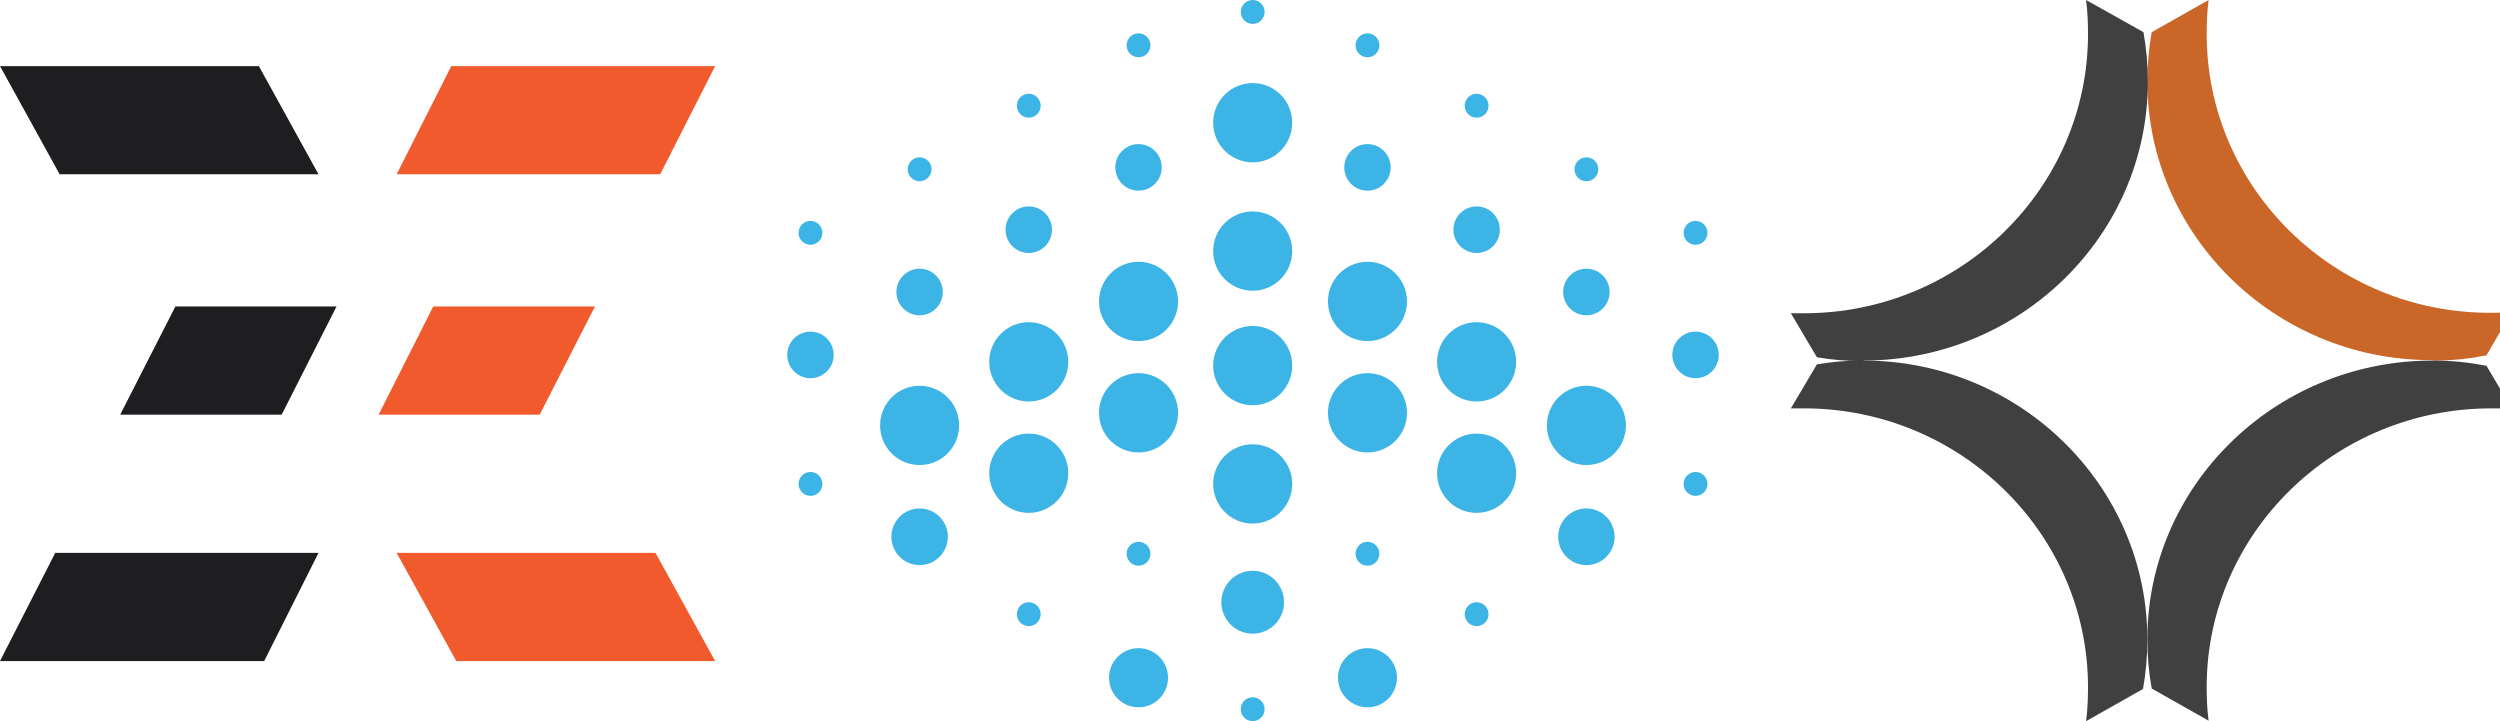 <svg height="120" viewBox="0 0 416 120" width="416" xmlns="http://www.w3.org/2000/svg"><g fill="none" fill-rule="nonzero"><g fill="#3cb4e5"><ellipse cx="134.862" cy="80.524" rx="1.984" ry="1.99"/><ellipse cx="171.185" cy="102.199" rx="1.984" ry="1.99"/><ellipse cx="189.452" cy="92.146" rx="1.984" ry="1.99"/><ellipse cx="189.452" cy="112.775" rx="4.906" ry="4.921"/><ellipse cx="227.548" cy="112.775" rx="4.906" ry="4.921"/><ellipse cx="227.548" cy="112.775" rx="2.504" ry="2.513"/><ellipse cx="208.447" cy="80.524" rx="3.966" ry="3.979"/><ellipse cx="208.447" cy="100.21" rx="1.984" ry="1.99"/><ellipse cx="208.447" cy="118.01" rx="1.984" ry="1.99"/><ellipse cx="134.862" cy="38.744" rx="1.984" ry="1.99"/><ellipse cx="153.023" cy="28.169" rx="1.984" ry="1.99"/><ellipse cx="171.185" cy="17.593" rx="1.984" ry="1.99"/><ellipse cx="189.452" cy="7.541" rx="1.984" ry="1.99"/><ellipse cx="134.862" cy="59.058" rx="1.984" ry="1.99"/><ellipse cx="153.023" cy="48.588" rx="1.984" ry="1.99"/><ellipse cx="171.185" cy="37.907" rx="1.984" ry="1.99"/><ellipse cx="189.452" cy="27.854" rx="3.862" ry="3.875"/><ellipse cx="171.185" cy="38.221" rx="3.862" ry="3.875"/><ellipse cx="153.023" cy="48.588" rx="3.862" ry="3.875"/><ellipse cx="134.862" cy="59.058" rx="3.862" ry="3.875"/><ellipse cx="189.452" cy="50.158" rx="6.576" ry="6.597"/><ellipse cx="153.023" cy="70.786" rx="6.576" ry="6.597"/><ellipse cx="171.185" cy="60.21" rx="6.576" ry="6.597"/><ellipse cx="189.452" cy="68.692" rx="6.576" ry="6.597"/><ellipse cx="208.447" cy="41.78" rx="6.576" ry="6.597"/><ellipse cx="208.447" cy="60.838" rx="6.576" ry="6.597"/><ellipse cx="153.023" cy="89.32" rx="4.696" ry="4.713"/><ellipse cx="171.185" cy="78.744" rx="6.576" ry="6.597"/><ellipse cx="208.447" cy="20.42" rx="6.576" ry="6.597"/><ellipse cx="208.447" cy="80.524" rx="6.576" ry="6.597"/><ellipse cx="282.138" cy="80.524" rx="1.984" ry="1.99"/><ellipse cx="245.71" cy="102.199" rx="1.984" ry="1.99"/><ellipse cx="227.548" cy="92.146" rx="1.984" ry="1.99"/><ellipse cx="282.138" cy="38.744" rx="1.984" ry="1.99"/><ellipse cx="263.977" cy="28.169" rx="1.984" ry="1.99"/><ellipse cx="245.71" cy="17.593" rx="1.984" ry="1.99"/><ellipse cx="227.548" cy="7.541" rx="1.984" ry="1.99"/><ellipse cx="208.447" cy="1.99" rx="1.984" ry="1.99"/><ellipse cx="282.138" cy="59.058" rx="1.984" ry="1.99"/><ellipse cx="263.977" cy="48.588" rx="1.984" ry="1.99"/><ellipse cx="245.71" cy="37.907" rx="1.984" ry="1.99"/><ellipse cx="227.548" cy="27.854" rx="3.862" ry="3.875"/><ellipse cx="245.71" cy="38.221" rx="3.862" ry="3.875"/><ellipse cx="263.977" cy="48.588" rx="3.862" ry="3.875"/><ellipse cx="282.138" cy="59.058" rx="3.862" ry="3.875"/><ellipse cx="227.548" cy="50.158" rx="6.576" ry="6.597"/><ellipse cx="263.977" cy="70.786" rx="6.576" ry="6.597"/><ellipse cx="245.71" cy="60.21" rx="6.576" ry="6.597"/><ellipse cx="227.548" cy="68.692" rx="6.576" ry="6.597"/><ellipse cx="263.977" cy="89.32" rx="4.696" ry="4.713"/><ellipse cx="245.71" cy="78.744" rx="6.576" ry="6.597"/><ellipse cx="208.447" cy="100.21" rx="5.218" ry="5.235"/></g><g transform="translate(0 11)"><g fill="#f15a2c"><path d="m92.5 81h16.575l9.925 18h-26.5-16.575l-9.925-18z"/><path d="m99 40-9.195 18h-26.805l9.091-18z"/><path d="m119 0h-26.758-17.15l-9.092 18h26.242 13.947 3.668z"/></g><path d="m26.758 81h-17.15-.413l-9.195 18h26.758 17.202l9.04-18z" fill="#1e1d20"/><path d="m29.182 40h8.87 17.948l-9.13 18h-8.818-18.052z" fill="#1e1d20"/><path d="m26.5 18h-16.575l-9.925-18h26.5 16.575l9.925 18z" fill="#1e1d20"/></g><g transform="translate(298)"><path d="m107.077 60c2.97 0 5.86-.315 8.669-.866l4.174-7.165c-1.124.079-2.247.079-3.452.079-26.087.079-47.278-20.787-47.278-46.378 0-1.89.08-3.78.321-5.669l-9.472 5.354c-.482 2.677-.722 5.433-.722 8.189 0 25.433 21.03 46.22 46.957 46.378h.401c.161.079.241.079.401.079z" fill="#ca6627"/><g fill="#404040"><path d="m69.191 114.331c0-25.591 21.271-46.378 47.358-46.378 1.124 0 2.328 0 3.452.079l-4.254-7.165c-2.809-.551-5.699-.866-8.669-.866-.161 0-.241 0-.401 0s-.241 0-.401 0c-25.926.236-46.957 20.945-46.957 46.378 0 2.835.241 5.512.722 8.189l9.472 5.354c-.241-1.811-.321-3.622-.321-5.591z"/><path d="m12.441 60c25.926-.236 46.957-20.945 46.957-46.378 0-2.835-.241-5.591-.722-8.268l-9.552-5.354c.241 1.89.321 3.78.321 5.669 0 25.591-21.191 46.457-47.278 46.457-.722 0-1.445 0-2.167 0l4.334 7.323c2.328.394 4.816.63 7.224.63h.401c.161-.079.321-.079.482-.079z"/><path d="m58.595 114.646c.482-2.677.722-5.433.722-8.268 0-25.433-21.03-46.22-46.957-46.378-.161 0-.241 0-.401 0s-.241 0-.401 0c-2.488 0-4.896.236-7.224.63l-4.334 7.323h2.167c26.087 0 47.278 20.866 47.278 46.378 0 1.969-.08 3.858-.321 5.669z"/></g></g></g></svg>
